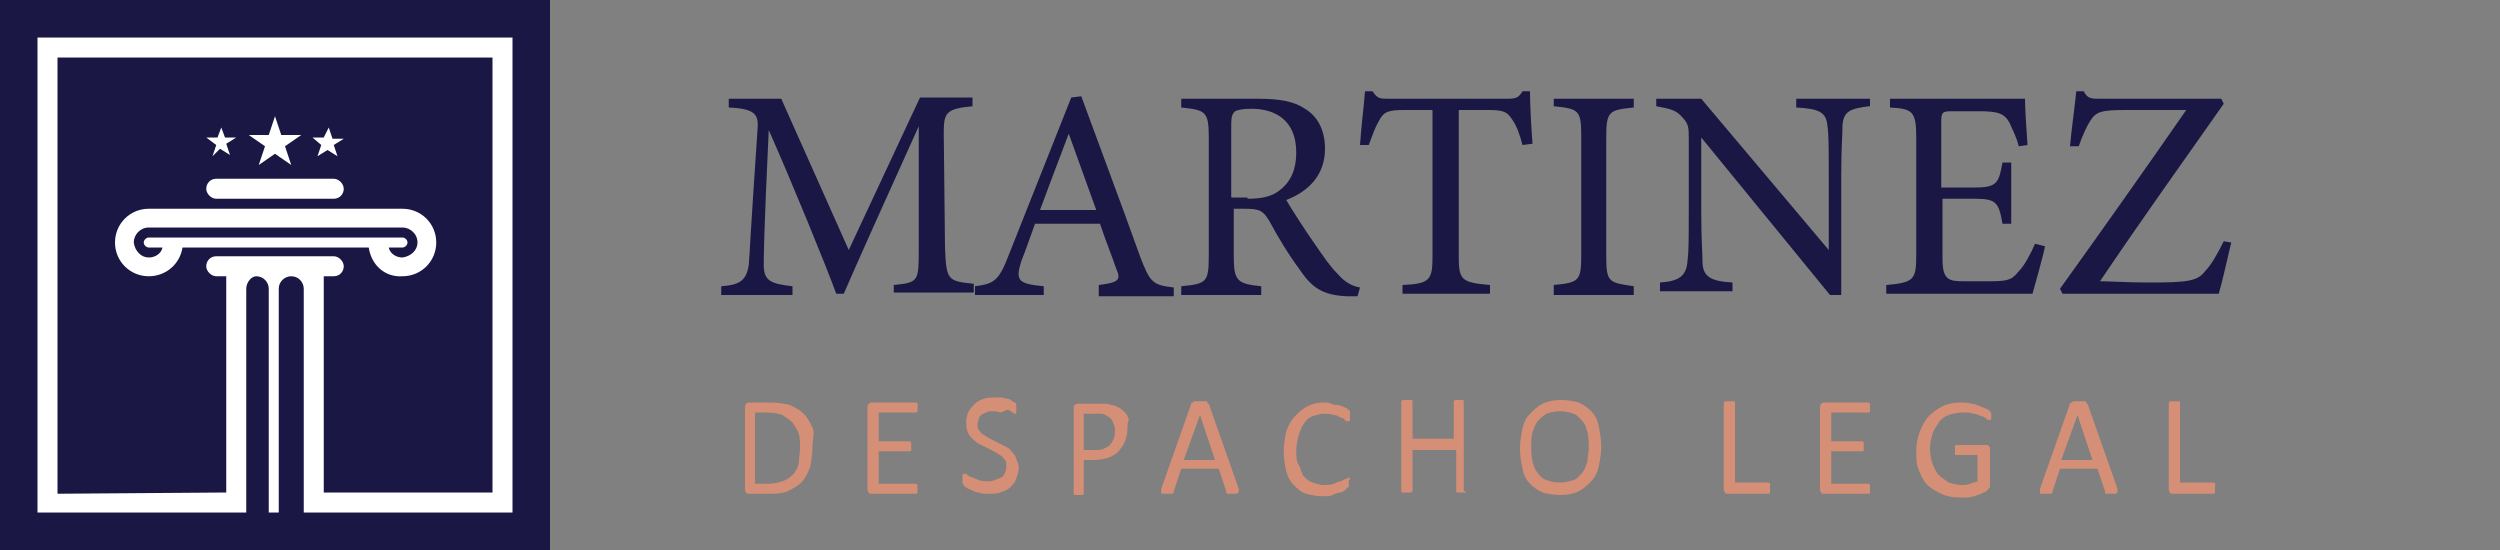 <?xml version="1.0" encoding="utf-8"?>
<!-- Generator: Adobe Illustrator 28.0.0, SVG Export Plug-In . SVG Version: 6.00 Build 0)  -->
<svg version="1.1" id="Layer_1" xmlns="http://www.w3.org/2000/svg" xmlns:xlink="http://www.w3.org/1999/xlink" x="0px" y="0px"
	 viewBox="0 0 200 44" style="enable-background:new 0 0 200 44;" xml:space="preserve">
<rect x="0" y="0" width="200" height="44" fill="#808080" stroke="none"/>
<style type="text/css">
	.st0{fill:#1A1744;}
	.st1{clip-path:url(#SVGID_00000103264896852919312230000017603909292326905769_);}
	.st2{fill-rule:evenodd;clip-rule:evenodd;fill:#FFFFFF;}
	.st3{fill:#D58F76;}
</style>
<rect class="st0" width="44" height="44"/>
<g>
	<defs>
		<rect id="SVGID_1_" x="3" y="3" width="38" height="38"/>
	</defs>
	<clipPath id="SVGID_00000096751608480283327310000001009413904354224301_">
		<use xlink:href="#SVGID_1_"  style="overflow:visible;"/>
	</clipPath>
	<g style="clip-path:url(#SVGID_00000096751608480283327310000001009413904354224301_);">
		<path class="st2" d="M13,19.8c-0.1,0.5-0.6,0.8-1.1,0.8c-0.6,0-1.1-0.5-1.2-1.2c0-0.6,0.5-1.2,1.2-1.2h20.3c0.6,0,1.2,0.5,1.2,1.2
			c0,0.6-0.5,1.1-1.2,1.2c-0.5,0-1-0.3-1.1-0.8h1.1c0.2,0,0.4-0.2,0.4-0.4c0-0.2-0.2-0.4-0.4-0.4c0,0,0,0,0,0H11.9
			c-0.2,0-0.4,0.2-0.4,0.4c0,0.2,0.2,0.4,0.4,0.4H13z M11.9,16.7c-1.5,0-2.7,1.2-2.7,2.7c0,1.5,1.2,2.7,2.7,2.7c1.4,0,2.5-1,2.7-2.3
			h14.9c0.2,1.4,1.3,2.4,2.7,2.3c1.5,0,2.7-1.2,2.7-2.7c0-1.5-1.2-2.7-2.7-2.7c0,0,0,0,0,0H11.9z M27.5,15.1c0,0.4-0.3,0.8-0.8,0.8
			h-9.4c-0.4,0-0.8-0.4-0.8-0.8c0-0.4,0.3-0.8,0.8-0.8h9.4C27.1,14.3,27.5,14.7,27.5,15.1z M26.3,10.2l0.3,0.9l0.9,0l-0.8,0.5
			l0.3,0.9l-0.8-0.5l-0.8,0.5l0.3-0.9L25,11l0.9,0L26.3,10.2z M17.7,10.2L18,11l0.9,0l-0.8,0.5l0.3,0.9l-0.8-0.5L17,12.5l0.3-0.9
			L16.5,11l0.9,0L17.7,10.2z M22,9.3l0.5,1.5l1.6,0l-1.3,0.9l0.5,1.5L22,12.3l-1.3,0.9l0.5-1.5l-1.3-0.9l1.6,0L22,9.3z M18.1,39.4
			V22.1h-0.8c-0.4,0-0.8-0.4-0.8-0.8c0-0.4,0.3-0.8,0.8-0.8h9.4c0.4,0,0.8,0.4,0.8,0.8c0,0.4-0.3,0.8-0.8,0.8h-0.8v17.3h13.5V4.6
			H4.6v34.9L18.1,39.4L18.1,39.4z M19.7,23.1V41H3V3h38v38H24.3V23.1c0-0.5-0.4-1-1-1c-0.5,0-1,0.4-1,1l0,0V41h-0.8V23.1
			c0-0.5-0.4-1-1-1C20.1,22.1,19.7,22.6,19.7,23.1C19.7,23.1,19.7,23.1,19.7,23.1z"/>
	</g>
</g>
<g>
	<g>
		<path class="st0" d="M71.5,23.5v-0.7c2-0.2,2-0.3,2-2.9l0-9.8c-2,4.4-5.1,11.3-6,13.4h-0.6c-0.8-2.2-3.5-8.8-5.4-13.1
			c-0.4,8.4-0.4,10.3-0.4,10.8c0,1.3,0.6,1.5,2.3,1.7v0.7h-5.7v-0.7c1.4-0.1,2-0.4,2.2-1.7C60,20,60,19.2,60.6,10.4
			c0.1-1.2-0.1-1.7-2.3-1.8V7.9h4.2L67.9,20l5.7-12.2h4.2v0.7c-2.1,0.2-2.3,0.5-2.3,2.1l0.1,9.2c0.1,2.6,0.2,2.7,2.3,2.9v0.7H71.5z"
			/>
		<path class="st0" d="M87.9,23.5v-0.7c1.6-0.2,1.8-0.4,1.4-1.3c-0.3-0.9-0.8-2.1-1.3-3.6h-5.2c-0.4,1.1-0.7,2-1.1,3
			c-0.5,1.6-0.2,1.8,1.8,2v0.7H78v-0.7c1.5-0.2,1.9-0.4,2.7-2.5l5-12.6l0.8-0.1c1.5,4.1,3.2,8.6,4.7,12.8c0.8,2.1,1,2.3,2.7,2.5v0.7
			H87.9z M85.5,10.7c-0.8,2.1-1.6,4.2-2.3,6.1h4.5L85.5,10.7z"/>
		<path class="st0" d="M108.6,23.7c-0.3,0-0.6,0-0.9,0c-1.8-0.1-2.7-0.6-3.7-2.1c-0.9-1.2-1.8-2.7-2.5-4c-0.5-0.8-0.8-0.9-2-0.9
			h-0.8v3.8c0,2,0.3,2.2,2.2,2.4v0.7h-6.4v-0.7c2-0.2,2.2-0.3,2.2-2.4v-9.6c0-2-0.3-2.1-2.2-2.3V7.9h6.1c1.8,0,2.9,0.2,3.8,0.8
			c1,0.6,1.6,1.7,1.6,3.2c0,2.1-1.3,3.4-3.1,4.1c0.4,0.7,1.5,2.4,2.2,3.4c0.9,1.3,1.3,1.9,1.9,2.5c0.6,0.7,1.2,1,1.8,1.1L108.6,23.7
			z M99.8,15.9c1.2,0,2-0.2,2.6-0.7c0.9-0.7,1.3-1.7,1.3-3c0-2.6-1.7-3.5-3.6-3.5c-0.7,0-1.1,0.1-1.3,0.2c-0.2,0.2-0.3,0.4-0.3,1
			v5.9H99.8z"/>
		<path class="st0" d="M121.8,11.6c-0.2-0.8-0.5-1.6-0.8-2c-0.4-0.6-0.6-0.8-1.9-0.8h-2.4v11.7c0,1.9,0.2,2.1,2.5,2.3v0.7h-7v-0.7
			c2.2-0.1,2.4-0.4,2.4-2.3V8.8h-2.2c-1.3,0-1.7,0.1-2.1,0.9c-0.3,0.5-0.5,1.1-0.8,1.9h-0.7c0.1-1.5,0.3-3,0.4-4.3h0.6
			c0.4,0.6,0.6,0.6,1.3,0.6h9.5c0.7,0,0.9-0.1,1.2-0.6h0.6c0,1.1,0.1,2.9,0.2,4.2L121.8,11.6z"/>
		<path class="st0" d="M124.3,23.5v-0.7c2-0.2,2.2-0.3,2.2-2.4v-9.5c0-2.1-0.2-2.2-2.2-2.4V7.9h6.4v0.7c-2,0.2-2.2,0.3-2.2,2.4v9.5
			c0,2.1,0.2,2.1,2.2,2.4v0.7H124.3z"/>
		<path class="st0" d="M149.5,8.5c-1.5,0.2-2,0.4-2.1,1.5c0,0.8-0.1,1.8-0.1,4v9.6h-0.9l-10.3-12.6v6c0,2.2,0.1,3.2,0.1,3.9
			c0,1.2,0.6,1.6,2.4,1.7v0.7h-5.8v-0.7c1.5-0.1,2.1-0.5,2.2-1.7c0.1-0.8,0.1-1.8,0.1-4V11c0-0.7,0-1.1-0.5-1.6
			c-0.5-0.6-1-0.7-2.1-0.9V7.9h3.6l10.2,12.1v-5.9c0-2.2,0-3.3-0.1-4c-0.1-1.1-0.6-1.4-2.5-1.5V7.9h5.9V8.5z"/>
		<path class="st0" d="M163.6,19.7c-0.1,0.6-0.8,3.1-1,3.8h-11.7v-0.7c2.2-0.2,2.4-0.4,2.4-2.4V11c0-2.1-0.3-2.3-2.1-2.4V7.9h7.3
			c2.3,0,3.2,0,3.5,0c0,0.6,0.1,2.4,0.2,3.7l-0.7,0.1c-0.2-0.8-0.5-1.3-0.7-1.8c-0.4-0.8-0.9-1-2.4-1h-2.3c-0.7,0-0.8,0.1-0.8,0.8
			v5.3h2.7c1.8,0,1.9-0.4,2.2-2h0.7v4.9h-0.7c-0.3-1.7-0.5-2-2.2-2h-2.6v4.8c0,1.7,0.5,1.8,1.7,1.8h2.2c1.5,0,1.7-0.2,2.2-0.8
			c0.5-0.5,1-1.5,1.3-2.2L163.6,19.7z"/>
		<path class="st0" d="M178.5,19.4c-0.2,0.8-0.7,3.1-1,4.1h-12.5l-0.2-0.4c3.3-4.6,6.7-9.4,10.1-14.3h-4.7c-2.1,0-2.5,0.1-3,0.9
			c-0.2,0.3-0.6,1.1-0.9,2l-0.7,0c0.1-1.2,0.4-3.3,0.5-4.4h0.6c0.3,0.6,0.6,0.6,1.3,0.6h9.7l0.2,0.4c-3.3,4.7-6.6,9.3-9.9,14.2
			c0.7,0,2.3,0.1,3.9,0.1c3.1,0,3.9-0.1,4.5-0.9c0.5-0.5,1-1.4,1.5-2.4L178.5,19.4z"/>
	</g>
</g>
<g>
	<path class="st3" d="M65,35.7c0,0.6-0.1,1.2-0.2,1.7c-0.2,0.5-0.4,0.9-0.7,1.2c-0.3,0.3-0.7,0.5-1.1,0.7c-0.5,0.2-1,0.2-1.6,0.2
		h-1.5c-0.1,0-0.2,0-0.2-0.1c-0.1-0.1-0.1-0.2-0.1-0.3v-6.5c0-0.1,0-0.2,0.1-0.3c0.1-0.1,0.2-0.1,0.2-0.1h1.7c0.6,0,1.2,0.1,1.6,0.2
		c0.4,0.2,0.8,0.4,1.1,0.7c0.3,0.3,0.5,0.7,0.7,1.1S65,35.2,65,35.7z M64,35.8c0-0.4,0-0.8-0.1-1.1c-0.1-0.3-0.3-0.6-0.5-0.9
		c-0.2-0.2-0.5-0.4-0.8-0.6c-0.3-0.1-0.7-0.2-1.2-0.2h-1v5.7h1c0.5,0,0.9-0.1,1.2-0.2c0.3-0.1,0.6-0.3,0.8-0.5
		c0.2-0.2,0.4-0.5,0.5-0.9C63.9,36.7,64,36.3,64,35.8z"/>
	<path class="st3" d="M73.4,39.1c0,0.1,0,0.1,0,0.2c0,0.1,0,0.1,0,0.1c0,0,0,0.1-0.1,0.1c0,0-0.1,0-0.1,0h-3.5c-0.1,0-0.2,0-0.2-0.1
		c-0.1-0.1-0.1-0.2-0.1-0.3v-6.5c0-0.1,0-0.2,0.1-0.3c0.1-0.1,0.2-0.1,0.2-0.1h3.5c0,0,0.1,0,0.1,0s0,0,0.1,0.1s0,0.1,0,0.1
		s0,0.1,0,0.2c0,0.1,0,0.1,0,0.2s0,0.1,0,0.1s0,0.1-0.1,0.1s-0.1,0-0.1,0h-2.9v2.3h2.4c0,0,0.1,0,0.1,0s0,0,0.1,0.1c0,0,0,0.1,0,0.1
		c0,0.1,0,0.1,0,0.2c0,0.1,0,0.1,0,0.2c0,0,0,0.1,0,0.1c0,0,0,0.1-0.1,0.1c0,0-0.1,0-0.1,0h-2.4v2.6h2.9c0,0,0.1,0,0.1,0
		c0,0,0,0,0.1,0.1c0,0,0,0.1,0,0.1C73.4,38.9,73.4,39,73.4,39.1z"/>
	<path class="st3" d="M81.5,37.4c0,0.3-0.1,0.6-0.2,0.9c-0.1,0.3-0.3,0.5-0.5,0.7c-0.2,0.2-0.5,0.3-0.8,0.4c-0.3,0.1-0.6,0.1-1,0.1
		c-0.2,0-0.5,0-0.7-0.1c-0.2,0-0.4-0.1-0.6-0.2c-0.2-0.1-0.3-0.1-0.4-0.2c-0.1-0.1-0.2-0.1-0.2-0.2c0,0-0.1-0.1-0.1-0.2
		c0-0.1,0-0.2,0-0.3c0-0.1,0-0.2,0-0.2c0-0.1,0-0.1,0-0.1s0-0.1,0.1-0.1c0,0,0,0,0.1,0c0.1,0,0.1,0,0.2,0.1c0.1,0.1,0.2,0.1,0.4,0.2
		s0.3,0.1,0.5,0.2c0.2,0.1,0.5,0.1,0.7,0.1c0.2,0,0.4,0,0.6-0.1c0.2-0.1,0.3-0.1,0.5-0.2s0.2-0.2,0.3-0.4c0.1-0.2,0.1-0.3,0.1-0.5
		c0-0.2,0-0.4-0.1-0.5c-0.1-0.1-0.2-0.3-0.4-0.4c-0.2-0.1-0.3-0.2-0.5-0.3c-0.2-0.1-0.4-0.2-0.6-0.3c-0.2-0.1-0.4-0.2-0.6-0.3
		c-0.2-0.1-0.4-0.3-0.5-0.4c-0.2-0.2-0.3-0.3-0.4-0.6c-0.1-0.2-0.1-0.5-0.1-0.8c0-0.3,0.1-0.6,0.2-0.8s0.3-0.4,0.5-0.6
		c0.2-0.2,0.4-0.3,0.7-0.4c0.3-0.1,0.6-0.1,0.9-0.1c0.2,0,0.3,0,0.5,0s0.3,0.1,0.5,0.1c0.1,0,0.3,0.1,0.4,0.2
		c0.1,0.1,0.2,0.1,0.2,0.1c0,0,0.1,0.1,0.1,0.1s0,0,0,0.1c0,0,0,0.1,0,0.1c0,0,0,0.1,0,0.2c0,0.1,0,0.1,0,0.2c0,0.1,0,0.1,0,0.1
		s0,0.1,0,0.1c0,0,0,0-0.1,0c0,0-0.1,0-0.2-0.1s-0.2-0.1-0.3-0.2S80.2,33,80,33c-0.2-0.1-0.4-0.1-0.6-0.1c-0.2,0-0.4,0-0.5,0.1
		c-0.2,0.1-0.3,0.1-0.4,0.2c-0.1,0.1-0.2,0.2-0.2,0.3s-0.1,0.3-0.1,0.4c0,0.2,0,0.4,0.1,0.5c0.1,0.1,0.2,0.3,0.4,0.4
		c0.2,0.1,0.3,0.2,0.5,0.3c0.2,0.1,0.4,0.2,0.6,0.3c0.2,0.1,0.4,0.2,0.6,0.3c0.2,0.1,0.4,0.2,0.5,0.4c0.2,0.2,0.3,0.3,0.4,0.6
		S81.5,37.1,81.5,37.4z"/>
	<path class="st3" d="M90.2,34.3c0,0.4-0.1,0.7-0.2,1c-0.1,0.3-0.3,0.5-0.5,0.8c-0.2,0.2-0.5,0.4-0.8,0.5c-0.3,0.1-0.7,0.2-1.2,0.2
		h-0.8v2.6c0,0,0,0.1,0,0.1c0,0,0,0-0.1,0.1c0,0-0.1,0-0.1,0c-0.1,0-0.1,0-0.2,0c-0.1,0-0.2,0-0.2,0c-0.1,0-0.1,0-0.1,0
		c0,0-0.1,0-0.1-0.1s0,0,0-0.1v-6.7c0-0.2,0-0.3,0.1-0.3c0.1-0.1,0.2-0.1,0.3-0.1h1.6c0.2,0,0.3,0,0.5,0c0.1,0,0.3,0,0.5,0.1
		c0.2,0,0.4,0.1,0.6,0.2c0.2,0.1,0.4,0.3,0.5,0.4s0.3,0.4,0.3,0.6C90.2,33.8,90.2,34,90.2,34.3z M89.2,34.4c0-0.3-0.1-0.5-0.2-0.7
		c-0.1-0.2-0.2-0.3-0.4-0.4c-0.2-0.1-0.3-0.2-0.5-0.2s-0.3,0-0.5,0h-0.9v2.9h0.9c0.3,0,0.5,0,0.7-0.1c0.2-0.1,0.4-0.2,0.5-0.3
		s0.2-0.3,0.3-0.5C89.2,34.8,89.2,34.6,89.2,34.4z"/>
	<path class="st3" d="M99.1,39.1c0,0.1,0,0.1,0,0.2s0,0.1,0,0.1c0,0-0.1,0-0.1,0.1c-0.1,0-0.2,0-0.3,0c-0.1,0-0.2,0-0.3,0
		c-0.1,0-0.1,0-0.2,0c0,0-0.1,0-0.1-0.1s0-0.1,0-0.1l-0.6-1.8h-3l-0.6,1.8c0,0,0,0.1,0,0.1c0,0,0,0-0.1,0.1c0,0-0.1,0-0.2,0
		c-0.1,0-0.2,0-0.3,0c-0.1,0-0.2,0-0.3,0c-0.1,0-0.1,0-0.1-0.1s0-0.1,0-0.1s0-0.1,0-0.2l2.4-6.8c0,0,0-0.1,0.1-0.1s0.1,0,0.1-0.1
		c0,0,0.1,0,0.2,0s0.2,0,0.3,0c0.1,0,0.2,0,0.3,0c0.1,0,0.1,0,0.2,0c0,0,0.1,0,0.1,0.1s0,0.1,0.1,0.1L99.1,39.1z M96,33.2L96,33.2
		l-1.3,3.6h2.5L96,33.2z"/>
	<path class="st3" d="M107.9,38.5c0,0.1,0,0.1,0,0.2c0,0,0,0.1,0,0.1c0,0,0,0.1,0,0.1c0,0,0,0.1-0.1,0.1c0,0-0.1,0.1-0.2,0.2
		s-0.3,0.2-0.4,0.2s-0.4,0.1-0.6,0.2s-0.5,0.1-0.8,0.1c-0.5,0-0.9-0.1-1.3-0.2s-0.7-0.4-1-0.7c-0.3-0.3-0.5-0.7-0.6-1.1
		s-0.2-1-0.2-1.6c0-0.6,0.1-1.1,0.2-1.6c0.2-0.5,0.4-0.9,0.7-1.2c0.3-0.3,0.6-0.6,1-0.8c0.4-0.2,0.8-0.3,1.3-0.3
		c0.2,0,0.4,0,0.6,0.1s0.4,0.1,0.6,0.1c0.2,0.1,0.3,0.1,0.5,0.2s0.2,0.1,0.3,0.2s0.1,0.1,0.1,0.1c0,0,0,0.1,0,0.1c0,0,0,0.1,0,0.1
		s0,0.1,0,0.2c0,0.1,0,0.1,0,0.2s0,0.1,0,0.1c0,0,0,0.1-0.1,0.1c0,0,0,0-0.1,0c-0.1,0-0.1,0-0.2-0.1s-0.2-0.2-0.4-0.2
		c-0.1-0.1-0.3-0.2-0.5-0.2c-0.2-0.1-0.5-0.1-0.8-0.1c-0.3,0-0.6,0.1-0.9,0.2c-0.3,0.1-0.5,0.3-0.7,0.6s-0.3,0.6-0.4,0.9
		c-0.1,0.4-0.2,0.8-0.2,1.2c0,0.5,0,0.9,0.2,1.2s0.2,0.7,0.4,0.9c0.2,0.2,0.4,0.4,0.7,0.5c0.3,0.1,0.6,0.2,0.9,0.2
		c0.3,0,0.5,0,0.8-0.1c0.2-0.1,0.4-0.2,0.6-0.2c0.2-0.1,0.3-0.2,0.4-0.2s0.2-0.1,0.2-0.1c0,0,0,0,0.1,0c0,0,0,0,0,0.1
		c0,0,0,0.1,0,0.1C107.9,38.3,107.9,38.4,107.9,38.5z"/>
	<path class="st3" d="M117.3,39.3C117.3,39.4,117.2,39.4,117.3,39.3c0,0.1-0.1,0.1-0.1,0.1c0,0-0.1,0-0.1,0c-0.1,0-0.1,0-0.2,0
		c-0.1,0-0.2,0-0.2,0c-0.1,0-0.1,0-0.1,0c0,0-0.1,0-0.1-0.1c0,0,0,0,0-0.1v-3.2H113v3.2c0,0,0,0.1,0,0.1c0,0,0,0-0.1,0.1
		c0,0-0.1,0-0.1,0c-0.1,0-0.1,0-0.2,0c-0.1,0-0.2,0-0.2,0c-0.1,0-0.1,0-0.2,0c0,0-0.1,0-0.1-0.1s0,0,0-0.1v-7c0,0,0-0.1,0-0.1
		s0,0,0.1-0.1c0,0,0.1,0,0.2,0c0.1,0,0.1,0,0.2,0c0.1,0,0.2,0,0.2,0c0.1,0,0.1,0,0.1,0c0,0,0.1,0,0.1,0.1c0,0,0,0,0,0.1v2.9h3.3
		v-2.9c0,0,0-0.1,0-0.1c0,0,0,0,0.1-0.1c0,0,0.1,0,0.1,0c0.1,0,0.1,0,0.2,0c0.1,0,0.2,0,0.2,0c0.1,0,0.1,0,0.1,0c0,0,0.1,0,0.1,0.1
		c0,0,0,0,0,0.1V39.3z"/>
	<path class="st3" d="M128.1,35.7c0,0.6-0.1,1.1-0.2,1.6c-0.1,0.5-0.3,0.9-0.6,1.2c-0.3,0.3-0.6,0.6-1,0.8c-0.4,0.2-0.9,0.3-1.5,0.3
		c-0.5,0-1-0.1-1.4-0.2c-0.4-0.2-0.7-0.4-1-0.7c-0.3-0.3-0.5-0.7-0.6-1.2c-0.1-0.5-0.2-1-0.2-1.6c0-0.6,0.1-1.1,0.2-1.6
		c0.1-0.5,0.3-0.9,0.6-1.2s0.6-0.6,1-0.8c0.4-0.2,0.9-0.3,1.5-0.3c0.5,0,1,0.1,1.4,0.2c0.4,0.2,0.7,0.4,1,0.7
		c0.3,0.3,0.5,0.7,0.6,1.2S128.1,35.2,128.1,35.7z M127.1,35.8c0-0.4,0-0.8-0.1-1.2s-0.2-0.7-0.4-0.9s-0.4-0.5-0.7-0.6
		s-0.6-0.2-1.1-0.2s-0.8,0.1-1.1,0.2c-0.3,0.2-0.5,0.4-0.7,0.6c-0.2,0.3-0.3,0.6-0.4,0.9s-0.1,0.7-0.1,1.1c0,0.4,0,0.8,0.1,1.2
		s0.2,0.7,0.4,0.9c0.2,0.3,0.4,0.5,0.7,0.6c0.3,0.1,0.6,0.2,1.1,0.2c0.4,0,0.8-0.1,1.1-0.2s0.5-0.4,0.7-0.6c0.2-0.3,0.3-0.6,0.4-0.9
		C127,36.6,127.1,36.2,127.1,35.8z"/>
	<path class="st3" d="M141.6,39.1c0,0.1,0,0.1,0,0.2c0,0.1,0,0.1,0,0.1c0,0,0,0.1-0.1,0.1s-0.1,0-0.1,0h-3.2c-0.1,0-0.2,0-0.2-0.1
		c-0.1-0.1-0.1-0.2-0.1-0.3v-6.8c0,0,0-0.1,0-0.1s0,0,0.1-0.1c0,0,0.1,0,0.2,0c0.1,0,0.1,0,0.2,0c0.1,0,0.2,0,0.2,0
		c0.1,0,0.1,0,0.1,0c0,0,0.1,0,0.1,0.1c0,0,0,0,0,0.1v6.3h2.6c0,0,0.1,0,0.1,0s0,0,0.1,0.1s0,0.1,0,0.1
		C141.6,38.9,141.6,39,141.6,39.1z"/>
	<path class="st3" d="M149.6,39.1c0,0.1,0,0.1,0,0.2c0,0.1,0,0.1,0,0.1c0,0,0,0.1-0.1,0.1s-0.1,0-0.1,0h-3.5c-0.1,0-0.2,0-0.2-0.1
		c-0.1-0.1-0.1-0.2-0.1-0.3v-6.5c0-0.1,0-0.2,0.1-0.3c0.1-0.1,0.2-0.1,0.2-0.1h3.5c0,0,0.1,0,0.1,0s0,0,0.1,0.1s0,0.1,0,0.1
		c0,0.1,0,0.1,0,0.2c0,0.1,0,0.1,0,0.2c0,0.1,0,0.1,0,0.1s0,0.1-0.1,0.1s-0.1,0-0.1,0h-2.9v2.3h2.4c0,0,0.1,0,0.1,0s0,0,0.1,0.1
		c0,0,0,0.1,0,0.1c0,0.1,0,0.1,0,0.2c0,0.1,0,0.1,0,0.2c0,0,0,0.1,0,0.1s0,0.1-0.1,0.1c0,0-0.1,0-0.1,0h-2.4v2.6h2.9
		c0,0,0.1,0,0.1,0c0,0,0,0,0.1,0.1c0,0,0,0.1,0,0.1C149.6,38.9,149.6,39,149.6,39.1z"/>
	<path class="st3" d="M159.3,33.2c0,0.1,0,0.1,0,0.2c0,0.1,0,0.1,0,0.1c0,0,0,0.1-0.1,0.1c0,0,0,0-0.1,0c0,0-0.1,0-0.2-0.1
		c-0.1-0.1-0.2-0.2-0.4-0.2c-0.2-0.1-0.4-0.2-0.6-0.2c-0.2-0.1-0.5-0.1-0.9-0.1c-0.4,0-0.8,0.1-1.1,0.2c-0.3,0.1-0.6,0.3-0.8,0.6
		c-0.2,0.3-0.4,0.6-0.5,0.9c-0.1,0.4-0.2,0.7-0.2,1.2c0,0.5,0.1,0.9,0.2,1.2s0.3,0.7,0.5,0.9s0.5,0.4,0.8,0.6c0.3,0.1,0.7,0.2,1,0.2
		c0.2,0,0.5,0,0.7-0.1c0.2-0.1,0.4-0.1,0.6-0.2v-2.1h-1.7c-0.1,0-0.1,0-0.1-0.1c0-0.1,0-0.2,0-0.3c0-0.1,0-0.1,0-0.2
		c0-0.1,0-0.1,0-0.1c0,0,0-0.1,0.1-0.1s0.1,0,0.1,0h2.3c0,0,0.1,0,0.1,0c0,0,0.1,0,0.1,0.1c0,0,0.1,0.1,0.1,0.1c0,0.1,0,0.1,0,0.2
		v2.8c0,0.1,0,0.2-0.1,0.3s-0.1,0.1-0.2,0.2c-0.1,0.1-0.3,0.1-0.4,0.2c-0.2,0.1-0.4,0.1-0.5,0.2c-0.2,0-0.4,0.1-0.6,0.1
		s-0.4,0-0.6,0c-0.6,0-1.1-0.1-1.5-0.3c-0.4-0.2-0.8-0.4-1.1-0.7c-0.3-0.3-0.5-0.7-0.7-1.2c-0.2-0.5-0.2-1-0.2-1.5
		c0-0.6,0.1-1.1,0.3-1.6c0.2-0.5,0.4-0.9,0.7-1.2c0.3-0.3,0.7-0.6,1.1-0.8c0.4-0.2,0.9-0.3,1.5-0.3c0.3,0,0.5,0,0.8,0.1
		c0.2,0,0.5,0.1,0.7,0.2c0.2,0.1,0.3,0.1,0.5,0.2s0.2,0.1,0.3,0.2c0,0,0.1,0.1,0.1,0.2C159.3,33,159.3,33.1,159.3,33.2z"/>
	<path class="st3" d="M169.4,39.1c0,0.1,0,0.1,0,0.2s0,0.1,0,0.1s-0.1,0-0.1,0.1c-0.1,0-0.2,0-0.3,0c-0.1,0-0.2,0-0.3,0
		c-0.1,0-0.1,0-0.2,0c0,0-0.1,0-0.1-0.1s0-0.1,0-0.1l-0.6-1.8h-3l-0.6,1.8c0,0,0,0.1,0,0.1s0,0-0.1,0.1c0,0-0.1,0-0.2,0
		c-0.1,0-0.2,0-0.3,0c-0.1,0-0.2,0-0.3,0c-0.1,0-0.1,0-0.1-0.1c0,0,0-0.1,0-0.1s0-0.1,0-0.2l2.4-6.8c0,0,0-0.1,0.1-0.1
		s0.1,0,0.1-0.1c0,0,0.1,0,0.2,0c0.1,0,0.2,0,0.3,0c0.1,0,0.2,0,0.3,0s0.1,0,0.2,0c0,0,0.1,0,0.1,0.1s0,0.1,0.1,0.1L169.4,39.1z
		 M166.2,33.2L166.2,33.2l-1.3,3.6h2.5L166.2,33.2z"/>
	<path class="st3" d="M177.2,39.1c0,0.1,0,0.1,0,0.2c0,0.1,0,0.1,0,0.1c0,0,0,0.1-0.1,0.1s-0.1,0-0.1,0h-3.2c-0.1,0-0.2,0-0.2-0.1
		c-0.1-0.1-0.1-0.2-0.1-0.3v-6.8c0,0,0-0.1,0-0.1s0,0,0.1-0.1c0,0,0.1,0,0.2,0c0.1,0,0.1,0,0.2,0c0.1,0,0.2,0,0.2,0
		c0.1,0,0.1,0,0.1,0c0,0,0.1,0,0.1,0.1c0,0,0,0,0,0.1v6.3h2.6c0,0,0.1,0,0.1,0s0,0,0.1,0.1s0,0.1,0,0.1
		C177.2,38.9,177.2,39,177.2,39.1z"/>
</g>
</svg>
